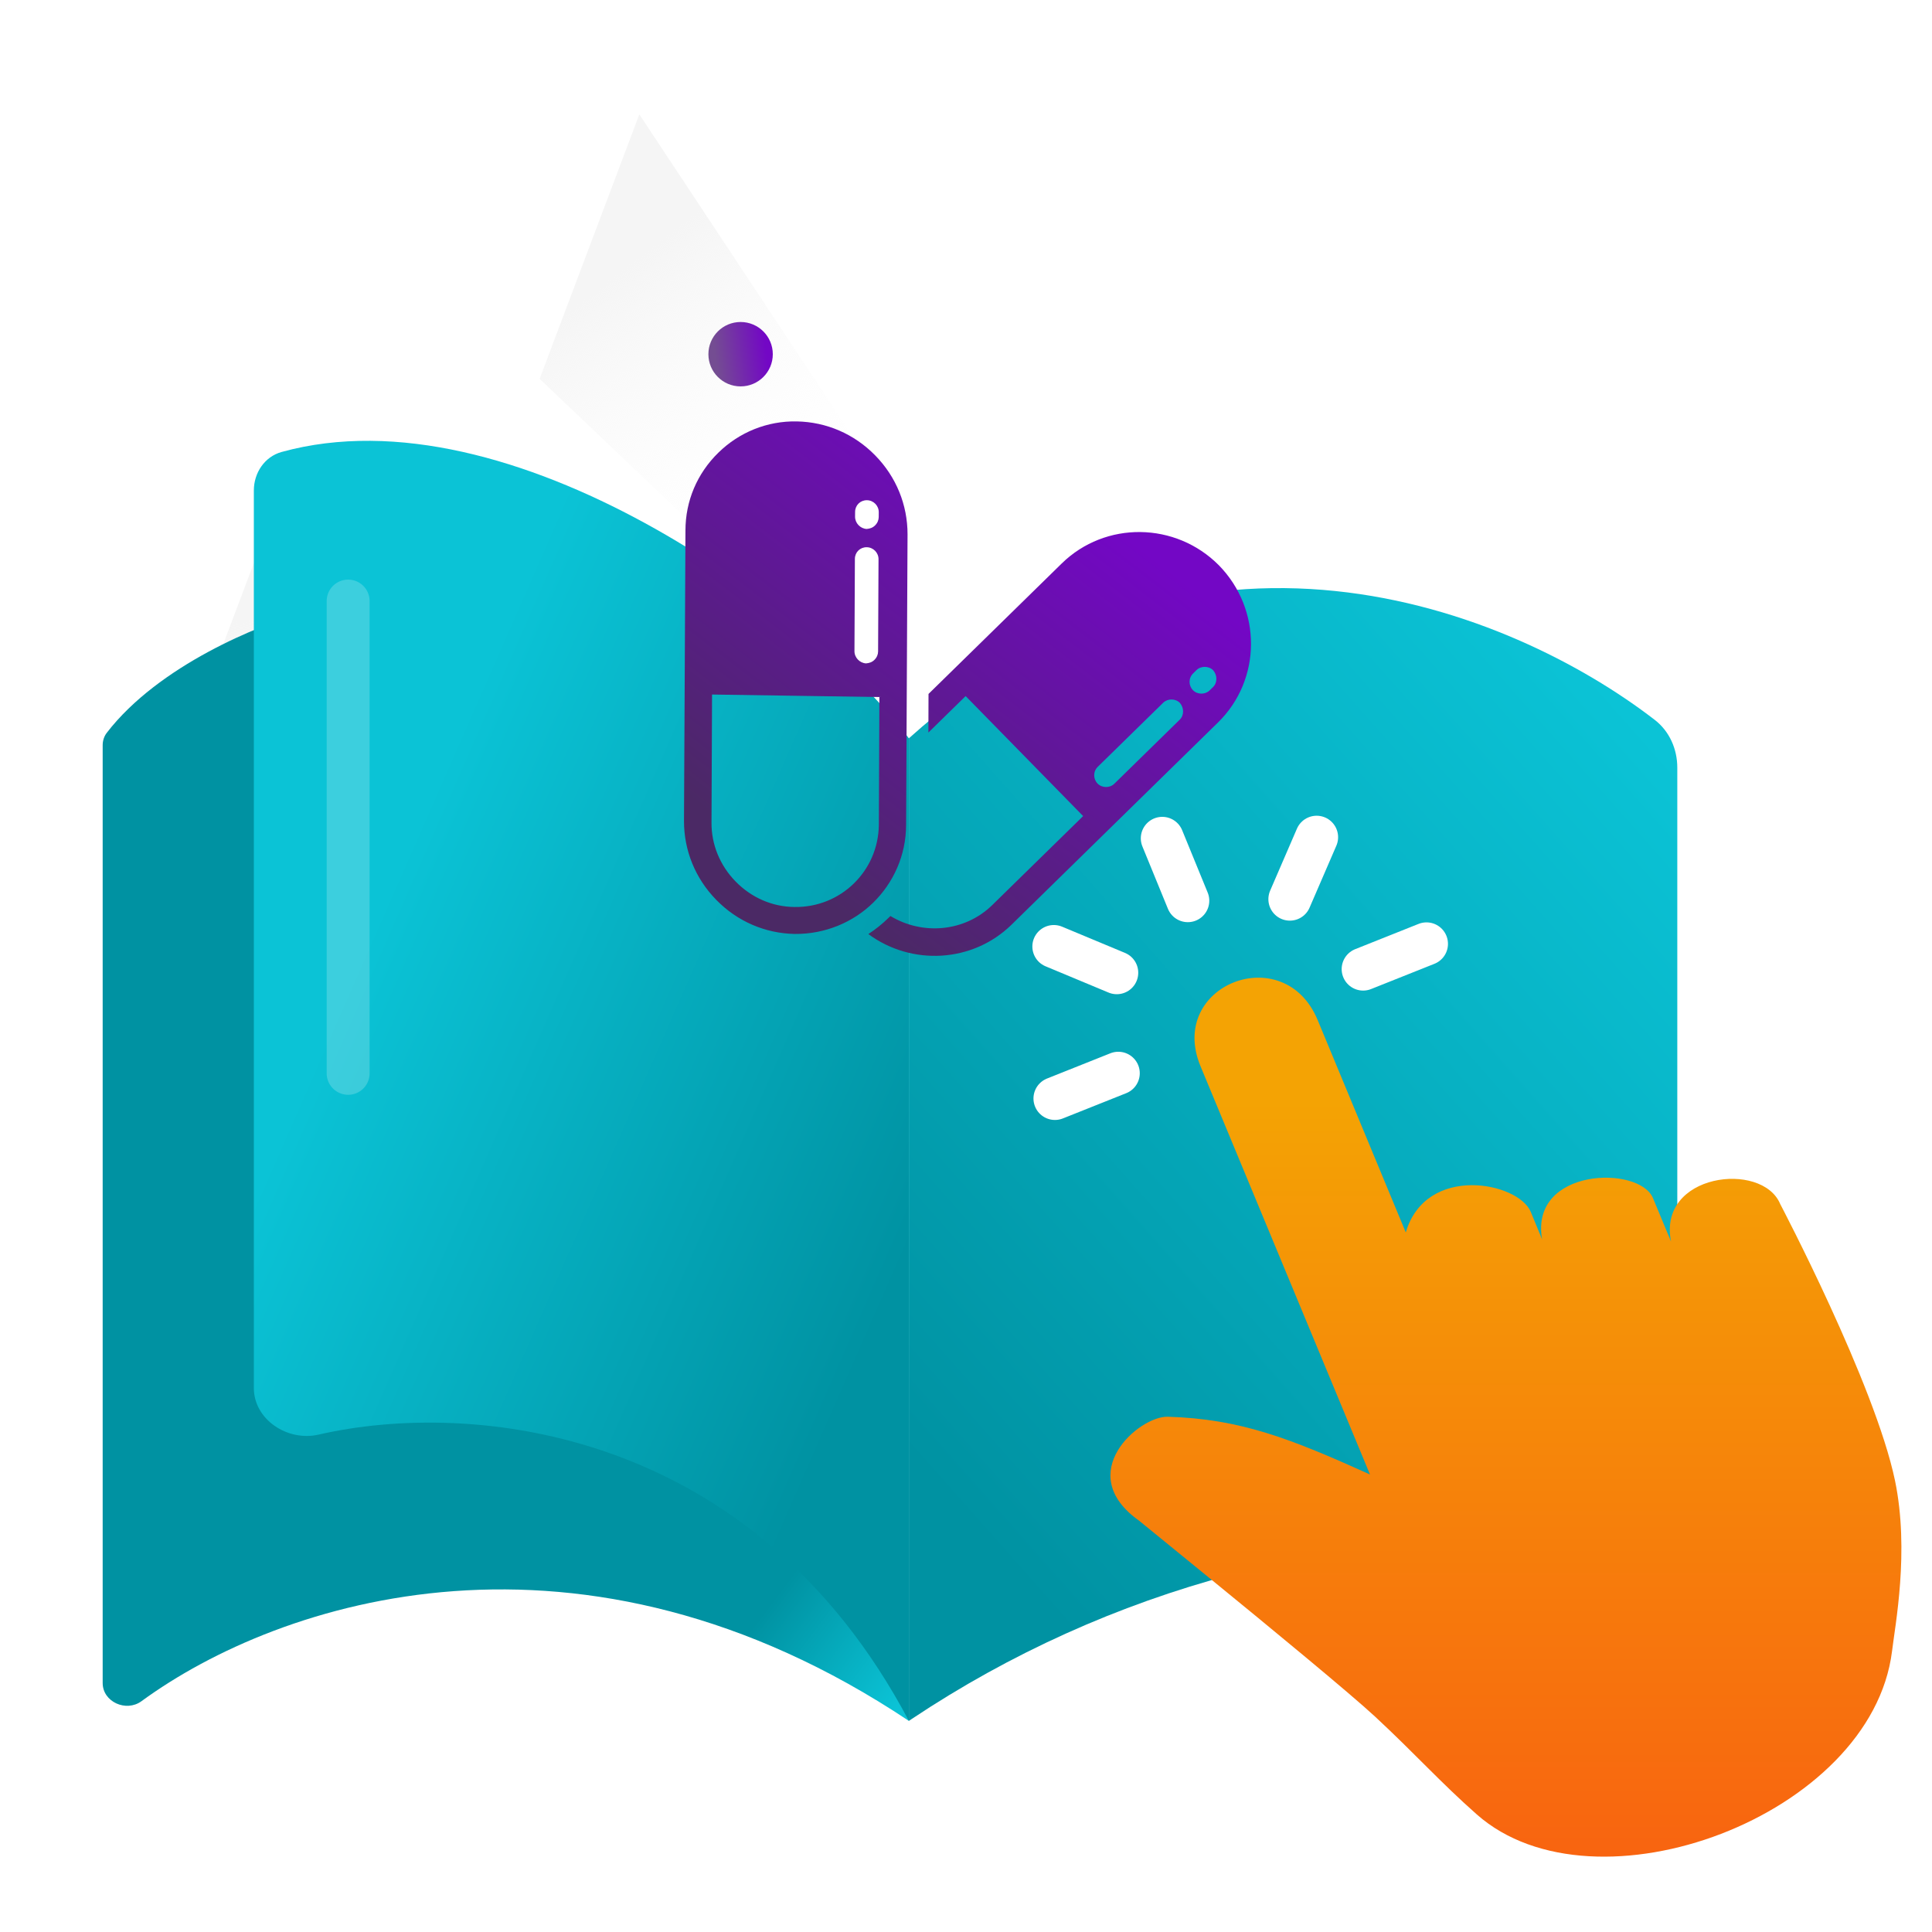 <svg width="90" height="90" viewBox="0 0 90 90" fill="none" xmlns="http://www.w3.org/2000/svg">
<rect x="0" y="0" width="90" height="90" fill="#333333" stroke="none"/>
<g clip-path="url(#clip0_2940_113371)">
<rect width="90" height="90" fill="white"/>
<path d="M29.783 5.327L48.839 34.115L47.146 38.605L25.138 17.647L29.783 5.327Z" fill="url(#paint0_linear_2940_113371)"/>
<path d="M13.297 22.324L52.939 49.979L50.838 55.554L8.3 35.576L13.297 22.324Z" fill="url(#paint1_linear_2940_113371)"/>
<path d="M4.974 34.137C7.387 31.004 12.078 29.098 14.172 28.526L42.339 36.155V80.166C27.071 69.987 13.048 74.528 6.588 79.25C5.876 79.77 4.783 79.283 4.783 78.401V34.715C4.783 34.507 4.847 34.302 4.974 34.137Z" fill="url(#paint2_linear_2940_113371)"/>
<path d="M72.636 57.975L74.294 61.998" stroke="#0071BC" stroke-width="2.5" stroke-linecap="round" stroke-linejoin="round"/>
<path d="M79.918 61.135L78.657 58.103" stroke="#0071BC" stroke-width="2.5" stroke-linecap="round" stroke-linejoin="round"/>
<path d="M54.675 37.448L56.256 41.267" stroke="#0071BC" stroke-width="2.5" stroke-linecap="round" stroke-linejoin="round"/>
<path d="M47.962 44.068L51.858 45.682" stroke="#0071BC" stroke-width="2.5" stroke-linecap="round" stroke-linejoin="round"/>
<path d="M48.032 53.37L51.954 51.833" stroke="#0071BC" stroke-width="2.5" stroke-linecap="round" stroke-linejoin="round"/>
<path d="M71.038 43.915L67.107 45.452" stroke="#0071BC" stroke-width="2.5" stroke-linecap="round" stroke-linejoin="round"/>
<path d="M64.23 37.38L62.58 41.173" stroke="#0071BC" stroke-width="2.5" stroke-linecap="round" stroke-linejoin="round"/>
<path d="M11.825 64.656V22.85C11.825 22.026 12.327 21.273 13.12 21.054C23.791 18.11 37.83 28.382 42.339 34.394V80.165C35.089 66.47 21.991 65.188 14.835 66.831C13.398 67.161 11.825 66.131 11.825 64.656Z" fill="url(#paint3_linear_2940_113371)"/>
<path d="M42.339 80.166V34.394C55.67 22.397 70.403 28.38 77.082 33.533C77.769 34.062 78.135 34.892 78.135 35.76V67.843L57.395 73.345C52.089 74.753 47.05 77.025 42.482 80.07L42.339 80.166Z" fill="url(#paint4_linear_2940_113371)"/>
<path d="M77.849 57.865C77.175 54.662 82.091 54.064 82.929 56.088C82.929 56.088 87.335 64.468 88.276 68.969C88.959 72.258 88.276 75.743 88.138 76.922C87.179 84.601 74.307 89.393 68.796 84.524C67.102 83.029 65.945 81.722 64.061 79.971C62.921 78.912 59.129 75.786 56.312 73.488C54.481 71.993 53.064 70.84 53.064 70.84C49.954 68.636 53.072 65.954 54.403 65.997C57.781 66.099 60.096 67.005 63.819 68.687L55.923 49.665C54.36 45.889 59.82 43.745 61.383 47.521L65.487 57.412C66.428 54.209 70.731 55.063 71.309 56.455L71.837 57.737C71.249 54.397 76.363 54.269 77.003 55.815L77.616 57.292L77.858 57.873L77.849 57.865Z" fill="url(#paint5_linear_2940_113371)"/>
<path d="M54.143 39.052L55.333 41.958" stroke="white" stroke-width="2" stroke-linecap="round" stroke-linejoin="round"/>
<path d="M49.091 44.091L52.024 45.314" stroke="white" stroke-width="2" stroke-linecap="round" stroke-linejoin="round"/>
<path d="M49.143 51.172L52.095 49.995" stroke="white" stroke-width="2" stroke-linecap="round" stroke-linejoin="round"/>
<path d="M66.452 43.968L63.5 45.145" stroke="white" stroke-width="2" stroke-linecap="round" stroke-linejoin="round"/>
<path d="M61.334 39L60.086 41.887" stroke="white" stroke-width="2" stroke-linecap="round" stroke-linejoin="round"/>
<path opacity="0.2" d="M16.218 28L16.218 50" stroke="white" stroke-width="2" stroke-linecap="round"/>
<path fill-rule="evenodd" clip-rule="evenodd" d="M49.459 26.249L43.254 32.326L43.248 34.125L44.983 32.426L50.457 38.016L46.226 42.159C44.943 43.416 42.975 43.578 41.479 42.671C41.45 42.699 41.408 42.74 41.38 42.768C41.098 43.044 40.788 43.292 40.451 43.512C42.457 44.996 45.304 44.856 47.123 43.074L56.74 33.655C58.771 31.666 58.794 28.389 56.78 26.333C54.767 24.305 51.49 24.26 49.459 26.249ZM54.956 33.526L51.91 36.509C51.699 36.717 51.336 36.713 51.13 36.502C50.923 36.291 50.913 35.942 51.138 35.721L54.184 32.738C54.396 32.531 54.758 32.534 54.965 32.745C55.158 32.97 55.168 33.319 54.956 33.526ZM56.508 32.007L56.352 32.159C56.141 32.366 55.778 32.363 55.572 32.151C55.365 31.94 55.355 31.591 55.58 31.37L55.735 31.218C55.947 31.011 56.309 31.015 56.516 31.226C56.709 31.451 56.719 31.8 56.508 32.007ZM42.21 38.424L42.277 24.896C42.279 23.516 41.749 22.213 40.77 21.214C39.791 20.214 38.501 19.658 37.12 19.631C35.74 19.603 34.437 20.135 33.464 21.088C32.476 22.054 31.932 23.332 31.931 24.713L31.863 38.241C31.861 39.622 32.391 40.924 33.37 41.923C34.349 42.923 35.64 43.48 37.02 43.507C38.443 43.52 39.746 42.961 40.677 42.05C41.607 41.138 42.208 39.861 42.21 38.424ZM39.832 24.064L39.834 23.841C39.838 23.534 40.078 23.299 40.385 23.302C40.691 23.305 40.94 23.558 40.936 23.865L40.934 24.088C40.932 24.228 40.875 24.367 40.762 24.477C40.649 24.588 40.523 24.628 40.37 24.641C40.077 24.624 39.829 24.371 39.832 24.064ZM39.804 30.326L39.824 26.03C39.827 25.724 40.067 25.489 40.374 25.492C40.681 25.495 40.929 25.748 40.925 26.055L40.905 30.35C40.904 30.49 40.846 30.629 40.734 30.739C40.621 30.85 40.495 30.89 40.341 30.903C40.048 30.886 39.8 30.633 39.804 30.326ZM37.006 42.251C35.974 42.242 35.003 41.814 34.272 41.068C33.541 40.321 33.134 39.341 33.145 38.309L33.17 32.354L40.965 32.471L40.94 38.426C40.916 40.574 39.168 42.286 37.006 42.251Z" fill="url(#paint6_linear_2940_113371)"/>
<circle cx="34.5" cy="16.5" r="1.5" fill="url(#paint7_linear_2940_113371)"/>
</g>
<defs>
<linearGradient id="paint0_linear_2940_113371" x1="30.49" y1="11.385" x2="40.317" y2="24.051" gradientUnits="userSpaceOnUse">
<stop stop-color="#F5F5F5"/>
<stop offset="1" stop-color="white" stop-opacity="0"/>
</linearGradient>
<linearGradient id="paint1_linear_2940_113371" x1="16.317" y1="27.595" x2="20.702" y2="45.016" gradientUnits="userSpaceOnUse">
<stop stop-color="#F5F5F5"/>
<stop offset="1" stop-color="white" stop-opacity="0"/>
</linearGradient>
<linearGradient id="paint2_linear_2940_113371" x1="45.273" y1="74.884" x2="17.31" y2="53.888" gradientUnits="userSpaceOnUse">
<stop stop-color="#0BC3D6"/>
<stop offset="0.218" stop-color="#0092A2"/>
</linearGradient>
<linearGradient id="paint3_linear_2940_113371" x1="14.759" y1="49.065" x2="41.275" y2="60.714" gradientUnits="userSpaceOnUse">
<stop stop-color="#0BC3D6"/>
<stop offset="1" stop-color="#0092A2"/>
</linearGradient>
<linearGradient id="paint4_linear_2940_113371" x1="77.548" y1="34.981" x2="41.525" y2="66.924" gradientUnits="userSpaceOnUse">
<stop stop-color="#0BC3D6"/>
<stop offset="1" stop-color="#0092A2"/>
</linearGradient>
<linearGradient id="paint5_linear_2940_113371" x1="70.152" y1="51.302" x2="70.152" y2="86.49" gradientUnits="userSpaceOnUse">
<stop stop-color="#F4A304"/>
<stop offset="1" stop-color="#F86410"/>
</linearGradient>
<linearGradient id="paint6_linear_2940_113371" x1="38.632" y1="42.124" x2="52.022" y2="24.654" gradientUnits="userSpaceOnUse">
<stop stop-color="#4B2965"/>
<stop offset="1" stop-color="#7307C5"/>
</linearGradient>
<linearGradient id="paint7_linear_2940_113371" x1="33.393" y1="17.214" x2="35.766" y2="16.904" gradientUnits="userSpaceOnUse">
<stop stop-color="#744D92"/>
<stop offset="1" stop-color="#7307C5"/>
</linearGradient>
<clipPath id="clip0_2940_113371">
<rect width="90" height="90" fill="white"/>
</clipPath>
</defs>
</svg>
